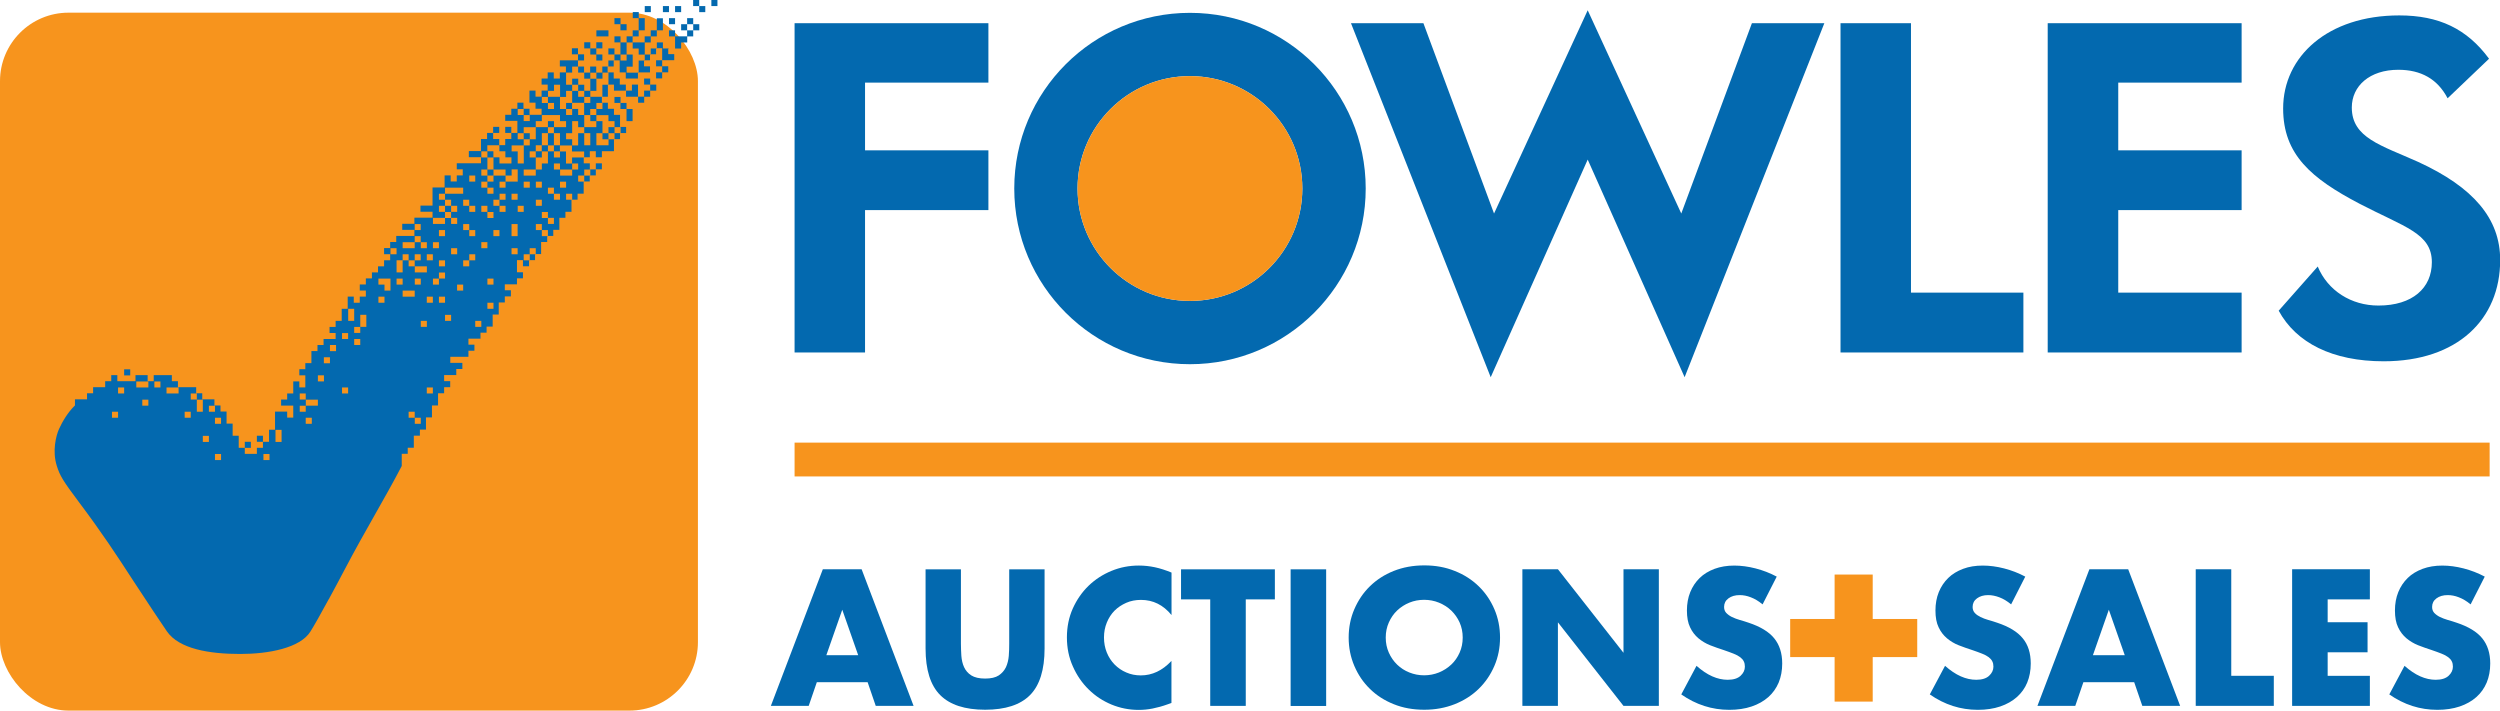 <?xml version="1.0" encoding="UTF-8"?>
<svg id="Layer_2" xmlns="http://www.w3.org/2000/svg" xmlns:xlink="http://www.w3.org/1999/xlink" viewBox="0 0 292.01 83">
  <defs>
    <style>
      .cls-1 {
        fill: none;
      }

      .cls-2 {
        fill: #0369af;
      }

      .cls-3 {
        fill: #f7941d;
      }

      .cls-4 {
        clip-path: url(#clippath);
      }
    </style>
    <clipPath id="clippath">
      <rect class="cls-1" y="1.48" width="81.52" height="81.52" rx="8" ry="8"/>
    </clipPath>
  </defs>
  <g id="Layer_1-2" data-name="Layer_1">
    <g>
      <path class="cls-2" d="M101.34,79.68h-5.93l-.95,2.77h-4.42l6.07-15.96h4.53l6.07,15.96h-4.42l-.95-2.77ZM100.24,76.53l-1.86-5.31-1.86,5.31h3.72Z"/>
      <path class="cls-2" d="M112.24,66.5v8.68c0,.46.02.94.05,1.43.04.49.14.93.32,1.32.18.39.46.72.84.96s.92.37,1.61.37,1.22-.12,1.6-.37c.37-.25.65-.57.84-.96.18-.4.29-.84.33-1.32.04-.49.05-.96.05-1.43v-8.68h4.13v9.25c0,2.48-.57,4.3-1.7,5.44s-2.88,1.71-5.24,1.71-4.11-.57-5.25-1.71c-1.14-1.14-1.71-2.96-1.71-5.44v-9.25h4.15Z"/>
      <path class="cls-2" d="M136.83,71.83c-.96-1.17-2.14-1.76-3.56-1.76-.62,0-1.2.11-1.72.34s-.98.53-1.37.92c-.38.39-.68.85-.9,1.39s-.33,1.11-.33,1.74.11,1.22.33,1.76c.22.54.52,1,.91,1.4.39.39.84.71,1.37.93.52.23,1.09.34,1.69.34,1.33,0,2.52-.56,3.58-1.69v4.91l-.42.15c-.63.23-1.23.39-1.78.5-.55.11-1.09.16-1.63.16-1.1,0-2.16-.21-3.16-.62-1.01-.42-1.9-1-2.67-1.76-.77-.75-1.39-1.65-1.85-2.69-.47-1.04-.7-2.17-.7-3.4s.23-2.35.69-3.38c.46-1.02,1.07-1.9,1.84-2.65.77-.74,1.66-1.32,2.68-1.74s2.08-.62,3.2-.62c.63,0,1.26.07,1.87.2.61.13,1.26.34,1.94.62v4.95Z"/>
      <path class="cls-2" d="M145.51,70.01v12.44h-4.15v-12.44h-3.41v-3.51h10.96v3.51h-3.41Z"/>
      <path class="cls-2" d="M154.9,66.5v15.96h-4.15v-15.96h4.15Z"/>
      <path class="cls-2" d="M157.53,74.47c0-1.18.22-2.29.66-3.31.44-1.02,1.04-1.92,1.82-2.68.78-.76,1.7-1.36,2.78-1.79s2.27-.65,3.57-.65,2.47.21,3.56.65c1.09.43,2.02,1.03,2.8,1.79s1.39,1.65,1.83,2.68c.44,1.02.66,2.13.66,3.31s-.22,2.29-.66,3.31c-.44,1.02-1.05,1.92-1.83,2.68s-1.72,1.36-2.8,1.79c-1.09.43-2.27.65-3.56.65s-2.49-.21-3.57-.65c-1.08-.43-2.01-1.03-2.78-1.79-.78-.76-1.38-1.65-1.82-2.68s-.66-2.13-.66-3.31ZM161.86,74.47c0,.64.12,1.22.36,1.76.24.54.56,1,.97,1.4.41.4.88.7,1.43.92s1.12.33,1.72.33,1.18-.11,1.73-.33c.54-.22,1.02-.53,1.44-.92.42-.39.74-.86.98-1.4.24-.54.36-1.12.36-1.76s-.12-1.22-.36-1.76c-.24-.54-.57-1-.98-1.4-.42-.4-.9-.7-1.44-.92-.54-.22-1.12-.33-1.73-.33s-1.18.11-1.72.33-1.02.53-1.43.92c-.41.39-.73.86-.97,1.4-.24.54-.36,1.12-.36,1.76Z"/>
      <path class="cls-2" d="M177.82,82.45v-15.96h4.15l7.66,9.76v-9.76h4.13v15.96h-4.13l-7.66-9.76v9.76h-4.15Z"/>
      <path class="cls-2" d="M205.86,70.58c-.45-.37-.9-.64-1.35-.81-.45-.18-.89-.26-1.31-.26-.54,0-.97.13-1.31.38-.34.25-.51.59-.51,1,0,.28.08.51.25.7.17.18.39.34.67.48.28.13.58.25.93.35s.69.2,1.03.32c1.35.45,2.35,1.05,2.97,1.81s.94,1.74.94,2.95c0,.82-.14,1.56-.41,2.22-.28.66-.68,1.23-1.21,1.7-.53.47-1.18.84-1.95,1.1-.77.26-1.64.39-2.61.39-2.02,0-3.89-.6-5.61-1.8l1.78-3.34c.62.55,1.23.96,1.84,1.23.61.27,1.21.4,1.8.4.68,0,1.18-.16,1.51-.47.33-.31.5-.66.5-1.06,0-.24-.04-.45-.13-.62-.08-.18-.23-.34-.42-.49-.2-.15-.46-.29-.77-.41s-.7-.27-1.15-.42c-.54-.17-1.06-.36-1.58-.56-.51-.2-.97-.48-1.38-.82-.4-.34-.73-.76-.97-1.28-.25-.51-.37-1.17-.37-1.96s.13-1.51.39-2.15c.26-.64.63-1.19,1.1-1.65.47-.46,1.05-.81,1.74-1.07.68-.25,1.45-.38,2.3-.38.79,0,1.62.11,2.48.33s1.69.54,2.48.96l-1.65,3.24Z"/>
      <path class="cls-2" d="M234.89,70.58c-.45-.37-.9-.64-1.35-.81s-.89-.26-1.31-.26c-.54,0-.97.13-1.31.38s-.51.59-.51,1c0,.28.08.51.25.7s.39.34.67.48c.27.13.58.25.93.35s.69.2,1.03.32c1.35.45,2.35,1.05,2.97,1.81.63.75.94,1.74.94,2.95,0,.82-.14,1.56-.41,2.22-.27.66-.68,1.23-1.21,1.7-.53.47-1.18.84-1.95,1.1-.77.26-1.64.39-2.61.39-2.02,0-3.89-.6-5.61-1.8l1.78-3.34c.62.55,1.23.96,1.84,1.23.61.27,1.21.4,1.8.4.68,0,1.18-.16,1.51-.47.33-.31.5-.66.5-1.06,0-.24-.04-.45-.13-.62-.08-.18-.23-.34-.42-.49-.2-.15-.46-.29-.77-.41s-.7-.27-1.15-.42c-.54-.17-1.06-.36-1.58-.56s-.97-.48-1.38-.82c-.4-.34-.73-.76-.97-1.28-.25-.51-.37-1.17-.37-1.96s.13-1.51.39-2.15c.26-.64.63-1.19,1.1-1.65.47-.46,1.05-.81,1.74-1.07s1.45-.38,2.3-.38c.79,0,1.62.11,2.48.33.86.22,1.69.54,2.48.96l-1.65,3.24Z"/>
      <path class="cls-2" d="M249.28,79.68h-5.93l-.95,2.77h-4.42l6.07-15.96h4.53l6.07,15.96h-4.42l-.95-2.77ZM248.18,76.53l-1.86-5.31-1.86,5.31h3.72Z"/>
      <path class="cls-2" d="M260.62,66.5v12.44h4.97v3.51h-9.12v-15.96h4.15Z"/>
      <path class="cls-2" d="M276.81,70.01h-4.93v2.67h4.66v3.51h-4.66v2.75h4.93v3.51h-9.08v-15.96h9.08v3.51Z"/>
      <path class="cls-2" d="M288.56,70.58c-.45-.37-.9-.64-1.35-.81-.45-.18-.89-.26-1.31-.26-.54,0-.97.13-1.31.38-.34.25-.51.59-.51,1,0,.28.08.51.25.7.17.18.39.34.67.48.28.13.58.25.93.35s.69.2,1.03.32c1.35.45,2.35,1.05,2.97,1.81s.94,1.74.94,2.95c0,.82-.14,1.56-.41,2.22-.28.66-.68,1.23-1.21,1.7-.53.47-1.18.84-1.95,1.1-.77.26-1.64.39-2.61.39-2.02,0-3.89-.6-5.61-1.8l1.78-3.34c.62.55,1.23.96,1.84,1.23.61.27,1.21.4,1.8.4.68,0,1.18-.16,1.51-.47.33-.31.5-.66.5-1.06,0-.24-.04-.45-.13-.62-.08-.18-.23-.34-.42-.49-.2-.15-.46-.29-.77-.41s-.7-.27-1.15-.42c-.54-.17-1.06-.36-1.58-.56-.51-.2-.97-.48-1.38-.82-.4-.34-.73-.76-.97-1.28-.25-.51-.37-1.17-.37-1.96s.13-1.51.39-2.15c.26-.64.63-1.19,1.1-1.65.47-.46,1.05-.81,1.74-1.07.68-.25,1.45-.38,2.3-.38.79,0,1.62.11,2.48.33s1.69.54,2.48.96l-1.65,3.24Z"/>
      <polygon class="cls-3" points="223.94 72.3 218.74 72.3 218.74 67.11 214.29 67.11 214.29 72.3 209.1 72.3 209.1 76.75 214.29 76.75 214.29 81.95 218.74 81.95 218.74 76.75 223.94 76.75 223.94 72.3"/>
      <polygon class="cls-2" points="214.98 2.71 223.21 2.71 223.21 34.18 236.34 34.18 236.34 41.17 214.98 41.17 214.98 2.71"/>
      <path class="cls-2" d="M270.71,31.11c1.18,2.85,3.93,4.58,7.1,4.58,3.98,0,6.24-2.05,6.24-5.06,0-3.39-3.18-4.09-8.44-6.83-5.65-2.96-8.93-5.75-8.93-11.13,0-6.08,5.22-10.87,13.56-10.87,4.63,0,7.91,1.56,10.49,5.06l-4.84,4.62c-1.18-2.26-3.12-3.33-5.76-3.33-3.33,0-5.43,1.88-5.43,4.41,0,3.55,3.44,4.41,7.75,6.35,6.45,2.96,9.58,6.62,9.58,11.46,0,6.94-5,11.83-13.61,11.83-5.97,0-10.22-2.15-12.26-5.91l4.57-5.17Z"/>
      <polygon class="cls-2" points="213.09 2.71 196.77 44.06 185.45 18.64 174.12 44.06 157.8 2.71 166.26 2.71 174.51 24.94 185.45 1.2 196.38 24.94 204.63 2.71 213.09 2.71"/>
      <path class="cls-2" d="M138.99,1.5c-11.34,0-20.52,9.19-20.52,20.52s9.19,20.52,20.52,20.52,20.53-9.19,20.53-20.52S150.33,1.5,138.99,1.5M138.99,35.15c-7.25,0-13.13-5.88-13.13-13.13s5.88-13.13,13.13-13.13,13.13,5.88,13.13,13.13-5.88,13.13-13.13,13.13"/>
      <polygon class="cls-2" points="92.81 2.71 115.45 2.71 115.45 9.65 101.04 9.65 101.04 17.56 115.45 17.56 115.45 24.54 101.04 24.54 101.04 41.17 92.81 41.17 92.81 2.71"/>
      <path class="cls-3" d="M138.99,35.15c-7.25,0-13.13-5.88-13.13-13.13s5.88-13.13,13.13-13.13,13.13,5.88,13.13,13.13-5.88,13.13-13.13,13.13"/>
      <polygon class="cls-2" points="239.18 2.71 261.83 2.71 261.83 9.65 247.42 9.65 247.42 17.56 261.83 17.56 261.83 24.54 247.42 24.54 247.42 34.18 261.83 34.18 261.83 41.17 239.18 41.17 239.18 2.71"/>
      <rect class="cls-3" x="92.81" y="51.7" width="197.99" height="3.95"/>
      <g class="cls-4">
        <rect class="cls-3" x="0" y="1.48" width="81.52" height="81.52"/>
      </g>
      <path class="cls-2" d="M72.48,3.54h.71v-.71h-.71v-.71h-.71v.71h.7v.71ZM71.07,3.54h-1.41v.71h1.41v-.71ZM68.95,6.37h.7v.7h.71v-.71h-.71v-.71h.71v-.71h-.71v.71h-.7v-.71h-.71v.71h.71v.71ZM74.61,1.41h-.7v.71h.7v-.71ZM78.14.71h-.71v.71h.71v-.71ZM76.02.71h-.71v.71h.71v-.71ZM75.31,2.12h-.71v.71h.71v-.71ZM79.56.71h-.71v.71h.71v-.71ZM78.85,2.12h-.71v.71h.71v-.71ZM81.67,0h-.71v.71h.71v.71h.71v-.71h-.71V0ZM79.56,2.83v.71h.7v.7h-1.41v-.7h-.71v.71h.71v1.42h.71v-.71h.71v-.71h.7v-.71h.71v-.71h-.71v-.71h-.71v.71h-.7ZM80.97,3.54h-.71v-.71h.71v.71ZM15.21,43.14h-.71v.71h.71v-.71ZM78.14,5.66h-.71v-.71h-.71v.71h-.71v.71h-.7v-1.41h.7v-.71h.71v-.71h.71v-1.41h-.71v1.41h-.71v.7h-.71v.71h-1.41v-.7h.71v-.71h.71v-.71h-.71v.71h-.7v.7h-.71v.71h-.71v-.71h-.71v.71h.7v1.41h-.7v-.71h-.71v.71h.71v.7h-.71v.71h-.71v.71h-.71v-.71h-.71v.71h-.71v-.71h-.71v-.71h.71v-.71h-.71v-.71h-.71v.71h.71v.7h-2.12v.71h.71v.7h-.71v.71h-.71v-.71h-.71v.71h-.71v.71h.71v.7h-.71v.71h-.71v-.71h-.71v1.41h.71v.71h.71v.71h-1.41v-.71h-.71v-.71h-.71v.71h-.71v.71h-.71v.71h1.42v1.41h-.71v-.71h-.71v.71h.71v.71h-.71v.71h-.7v-.71h-.71v-.71h.71v-.71h-.71v.71h-.71v.71h-.71v1.41h-1.42v.71h1.42v.71h-2.83v.71h.7v.71h-.7v.71h-.71v-.71h-.71v1.41h-1.41v2.12h-1.41v.71h1.41v.7h-2.12v.71h-1.42v.71h1.42v.71h-2.12v.71h-.71v.71h-.71v.71h.71v.71h-.71v.71h-.71v.71h-.71v.7h-.71v.71h-.71v.71h.71v.71h-.71v.71h-.7v-.71h-.71v1.42h-.7v1.41h-.71v.71h-.71v.71h.71v.7h-1.41v.7h-.71v.71h-.71v1.41h-.71v.71h-.7v.71h.7v1.41h-.7v-.7h-.71v1.41h-.71v.71h-.71v.71h1.42v1.4h-.71v-.7h-1.42v2.12h-.7v1.41h-.71v-.71h-.71v.71h.71v.7h-.71v.71h-1.41v-.7h.71v-.71h-.71v.7h-.71v-1.41h-.71v-1.42h-.71v-1.41h-.71v-.71h-.71v-.71h-1.42v-.71h-.71v-.71h-2.13v-.7h-.71v-.71h-2.12v.71h-.71v-.71h-1.42v.71h-2.12v-.71h-.71v.71h-.71v.7h-1.41v.71h-.71v.71h-1.41v.71c-.84.81-1.48,1.91-1.86,2.75-.35.77-.81,2.58-.26,4.31h0c.36,1.14.69,1.71,2.59,4.24,2.61,3.47,4.38,6.15,6.44,9.33,1.49,2.29,3.35,5.06,3.83,5.76,1.42,2.05,4.93,2.64,8.57,2.64,3.3,0,7-.69,8.2-2.63.44-.7,1.19-2.03,2.14-3.78h.04v-.06c.56-1.03,1.19-2.2,1.86-3.48,2.33-4.44,4.6-8.13,6.62-12.01h0v-1.42h.7v-.71h.71v-1.41h.71v-.71h.71v-1.42h.7v-1.4h.71v-1.42h.71v-.71h.71v-.71h-.71v-.71h1.42v-.71h.71v-.71h-1.41v-.71h2.12v-.71h.7v-.71h-.7v-.7h1.41v-.7h.71v-.71h.71v-1.41h.71v-1.41h.71v-.71h.71v-.71h-.71v-.7h1.42v-.7h.7v-.71h-.7v-1.41h.7v.71h.71v-.71h.7v-.71h.71v-1.41h.71v-.71h.71v-.71h.71v-1.41h.71v-.7h.71v-1.42h.71v-.7h.71v-1.42h.71v-.71h.71v-.71h.71v-.7h0s-.71,0-.71,0v.71h-.7v-.71h-.71v-.71h.71v-.71h.7v.71h.71v-.71h1.41v-1.41h.71v-.71h.71v-.71h-.71v-1.41h-.71v-.71h-.71v-.71h-.7v-.7h.7v-1.42h.71v.71h1.41v.71h1.41v.7h.71v-.7h.7v-.71h.71v-.71h-.71v-.71h-.71v.71h.71v.7h-.71v.71h-.71v-1.41h-.71v.7h-.71v-.7h-.71v-.71h-.71v-.71h-.71v-.7h.71v-.71h.7v1.41h.71v.71h1.42v-.71h1.41v-.71h-.7v-.71h.7v-.7h.71v-.71h.71v1.41h-.71v.71h.71v.7h-.71v.71h.71v-.71h.71v-.71h-.71v-.71h1.41v-.71h-.7v-.71ZM13.79,48.79h-.71v-.7h.71v.7ZM14.5,45.96h-.71v-.7h.71v.7ZM17.33,47.38h-.71v-.7h.71v.7ZM17.33,45.26h-1.41v-.7h1.41v.7ZM18.74,45.26h-.71v-.7h.71v.7ZM20.86,45.96h-1.41v-.7h1.41v.7ZM22.28,48.79h-.71v-.7h.71v.7ZM22.99,46.67h-.71v-.71h.71v.71ZM23.69,48.09h-.7v-1.41h.7v1.41ZM24.4,51.62h-.71v-.71h.71v.71ZM25.11,48.09h-.71v-.7h.71v.7ZM25.82,53.74h-.71v-.71h.71v.71ZM25.82,49.5h-.71v-.71h.71v.71ZM31.48,53.74h-.71v-.71h.71v.71ZM32.89,51.62h-.71v-1.41h.71v1.41ZM35.71,48.09h-.7v-.7h.7v.7ZM35.71,46.67h-.7v-.71h.7v.71ZM36.42,49.5h-.71v-.71h.71v.71ZM37.13,47.38h-1.41v-.7h1.41v.7ZM37.84,44.55h-.71v-.71h.71v.71ZM38.54,42.43h-.71v-.7h.71v.7ZM39.25,41.01h-.71v-.71h.71v.71ZM40.66,45.96h-.71v-.7h.71v.7ZM40.66,39.6h-.71v-.7h.71v.7ZM41.37,37.48h-.7v-1.41h.7v1.41ZM42.08,40.3h-.71v-.7h.71v.7ZM42.08,38.89h-.71v-.7h.71v.7ZM42.79,38.18h-.71v-1.41h.71v1.41ZM44.91,35.36h-.71v-.71h.71v.71ZM45.62,33.94h-.71v-.7h-.71v-.7h1.41v1.41ZM46.32,29.7h-.71v-.71h.71v.71ZM47.03,33.24h-.71v-.7h.71v.7ZM47.03,31.82h-.71v-1.42h.71v1.42ZM47.03,29.7h.7v.71h-.7v-.71ZM48.44,48.79h-.71v-.7h.71v.7ZM48.44,34.65h-1.41v-.71h1.41v.71ZM48.44,31.11h-.71v-.7h.71v.7ZM48.44,28.99h-1.41v-.7h1.41v.7ZM48.44,26.17h.7v.7h-.7v-.7ZM48.44,27.58h.7v.71h-.7v-.71ZM48.44,29.7h.7v.71h-.7v-.71ZM49.15,49.5h-.7v-.71h.7v.71ZM49.15,33.24h-.7v-.7h.7v.7ZM49.86,38.18h-.71v-.7h.71v.7ZM49.86,31.82h-1.41v-.71h1.41v.71ZM49.86,28.99h-.71v-.7h.71v.7ZM50.56,45.96h-.71v-.7h.71v.7ZM50.56,35.36h-.71v-.71h.71v.71ZM50.56,30.41h-.71v-.71h.71v.71ZM51.27,33.24h-.7v-.7h.7v.7ZM51.27,28.99h-.7v-.7h.7v.7ZM51.98,35.36h-.71v-.71h.71v.71ZM51.98,32.53h-.71v-.7h.71v.7ZM51.98,31.11h-.71v-.7h.71v.7ZM51.98,27.58h-.71v-.71h.71v.71ZM51.98,26.16h-1.41v-.71h1.41v.71ZM51.98,24.75h-.71v-.71h.71v.71ZM51.98,23.33h-.71v-.7h.71v.7ZM52.69,37.48h-.71v-.7h.71v.7ZM52.69,25.46h-.71v-.7h.71v.7ZM52.69,24.04h-.71v-.71h.71v.71ZM53.4,29.7h-.71v-.71h.71v.71ZM53.4,26.16h-.71v-.71h.71v.71ZM53.4,24.75h-.71v-.71h.71v.71ZM54.1,33.94h-.71v-.7h.71v.7ZM54.1,22.63h-2.12v-.71h2.12v.71ZM54.81,31.11h-.71v-.7h.71v.7ZM54.81,26.87h-.71v-.7h.71v.7ZM54.81,24.04h-.71v-.71h.71v.71ZM55.51,30.41h-.7v-.71h.7v.71ZM55.51,27.58h-.7v-.71h.7v.71ZM55.51,24.75h-.7v-.71h.7v.71ZM55.51,21.21h-.7v-.71h.7v.71ZM56.22,38.18h-.71v-.7h.71v.7ZM56.93,28.99h-.71v-.71h.71v.71ZM56.93,24.75h-.71v-.71h.71v.71ZM56.93,21.92h-.71v-.7h.71v.7ZM56.93,20.51h-.71v-.71h.71v.71ZM56.93,18.39h-.71v-.71h.71v.71ZM61.17,13.44h.71v.7h-.71v-.7ZM61.17,16.27h.71v.71h-.71v-.71ZM57.64,36.07h-.71v-.71h.71v.71ZM57.64,33.24h-.71v-.7h.71v.7ZM57.64,25.46h-.71v-.7h.71v.7ZM57.64,22.63h-.71v-.71h.71v.71ZM57.64,21.21h-.71v-.71h.71v.71ZM57.64,19.8h-.71v-1.41h.71v1.41ZM58.34,27.58h-.71v-.71h.71v.71ZM58.34,24.04h-.71v-.71h.71v.71ZM59.05,24.75h-.7v-.71h.7v.71ZM59.05,23.33h-.7v-.7h.7v.7ZM59.05,21.92h-.7v-.7h.7v.7ZM59.05,20.51h-1.41v-.71h1.41v.71ZM58.34,19.09v-.71h-.71v-.71h-.71v-.7h1.41v.7h.7v.71h.71v.71h-1.41ZM60.46,29.7h-.71v-.71h.71v.71ZM60.46,27.58h-.71v-1.41h.71v1.41ZM60.46,23.33h-.71v-.7h.71v.7ZM60.46,21.21h-1.41v-.71h.71v-.71h.71v1.42ZM61.17,24.75h-.7v-.71h.7v.71ZM61.17,19.09h-.7v-1.41h-.71v-.7h1.42v2.12ZM61.17,16.27h-.7v-.71h.7v.71ZM61.17,13.43h-.7v-.7h.7v.7ZM61.88,30.41h-.71v-.71h.71v.71ZM61.88,21.92h-.71v-.7h.71v.7ZM62.58,29.7h-.71v-.71h.71v.71ZM62.58,20.51h-1.41v-.71h1.41v.71ZM62.58,18.39h-.71v-.71h.71v.71ZM62.58,16.27h-.7v-.71h-.71v-.7h1.41v1.41ZM71.78,14.85h.71v.7h-.71v-.7ZM68.95,8.49h.71v.71h-.71v-.71ZM65.41,11.32h.71v-.71h.71v1.41h-.71v.71h-.71v-1.41ZM66.83,13.43h-.71v-.7h.71v.7ZM64,10.61h.71v-.71h.71v1.41h-1.41v-.7ZM64,12.02h.71v.71h-.71v-.71ZM63.29,11.32h.71v.71h-.71v-.71ZM62.58,16.97h.7v.7h-.7v-.7ZM63.29,26.87h-.7v-.7h.7v.7ZM63.29,24.04h-.7v-.71h.7v.71ZM63.29,21.92h-.7v-.7h.7v.7ZM64,27.58h-.71v-.71h.71v.71ZM64,25.46h-.71v-.7h.71v.7ZM64,19.09h-.71v.71h-.71v-1.41h.71v-.71h.71v1.41ZM64,16.97h-.71v-1.42h.71v1.42ZM64.7,26.16h-.7v-.71h.7v.71ZM64.7,22.63h-.7v-.71h.7v.71ZM64.7,17.68h-.7v-.7h.7v.7ZM64.7,15.56h-.7v-.7h.7v.7ZM65.41,23.33h-.71v-.7h.71v.7ZM65.41,19.8h-.71v-.71h.71v.71ZM65.41,18.39h-.71v-.71h.71v.71ZM65.41,16.97h-.71v-1.42h.71v1.42ZM64.71,14.85v-.7h-.71v.7h-1.42v-.7h.71v-.71h2.12v.71h.71v.7h-1.41ZM66.12,21.92h-.71v-.7h.71v.7ZM66.83,23.33h-.71v-.7h.71v.7ZM66.83,20.51h-1.41v-.71h1.41v.71ZM67.53,19.8h-.7v-.71h.7v.71ZM68.24,21.21h-.71v-.71h.71v.71ZM68.24,18.39h-1.42v.71h-.71v-1.41h-.71v-.7h1.41v.7h1.42v.71ZM68.24,15.56h-.71v1.42h-.7v-.71h-.71v-.71h.71v-1.41h.7v.71h.71v.7ZM68.24,13.43h-.71v-.71h-.71v-.71h1.41v1.42ZM66.83,9.9h.7v.71h-.7v-.71ZM68.24,11.31h-.71v-.7h.71v.7ZM68.95,20.51h-.71v-.71h.71v.71ZM67.54,9.9v-.71h-.71v.71h-.71v-1.42h.71v-.7h.7v.7h.71v.71h.71v1.41h-.71v-.7h-.71ZM68.95,12.02h-.71v-.7h.71v.7ZM68.95,16.97h-.71v-1.42h.71v1.42ZM69.65,14.85h-1.41v-1.41h.71v.71h.7v.7ZM69.65,13.43h-.71v-.7h.71v.7ZM71.07,16.97h-1.41v-1.41h.71v.71h.71v.71ZM71.78,16.27h-.71v-.71h.71v.71ZM71.07,13.44v.71h.71v.7h-.71v.71h-.7v-1.41h-.71v-.7h1.41ZM69.66,12.02h.71v.71h-.71v-.71ZM71.07,9.9h-.71v1.41h-1.41v-.7h.71v-1.42h.71v-.71h.7v1.42ZM73.19,7.07h-.71v-.7h.71v.7ZM75.31,7.07h-.71v1.42h-1.41v-.7h.71v-1.42h-.71v-1.41h.71v.71h.7v.71h.71v.7ZM73.19,12.02h-.71v-.7h-.71v.7h.7v.71h.71v1.42h.71v-1.42h-.71v-.71ZM83.09.71h.71v-.71h-.71v.71Z"/>
    </g>
  </g>
</svg>